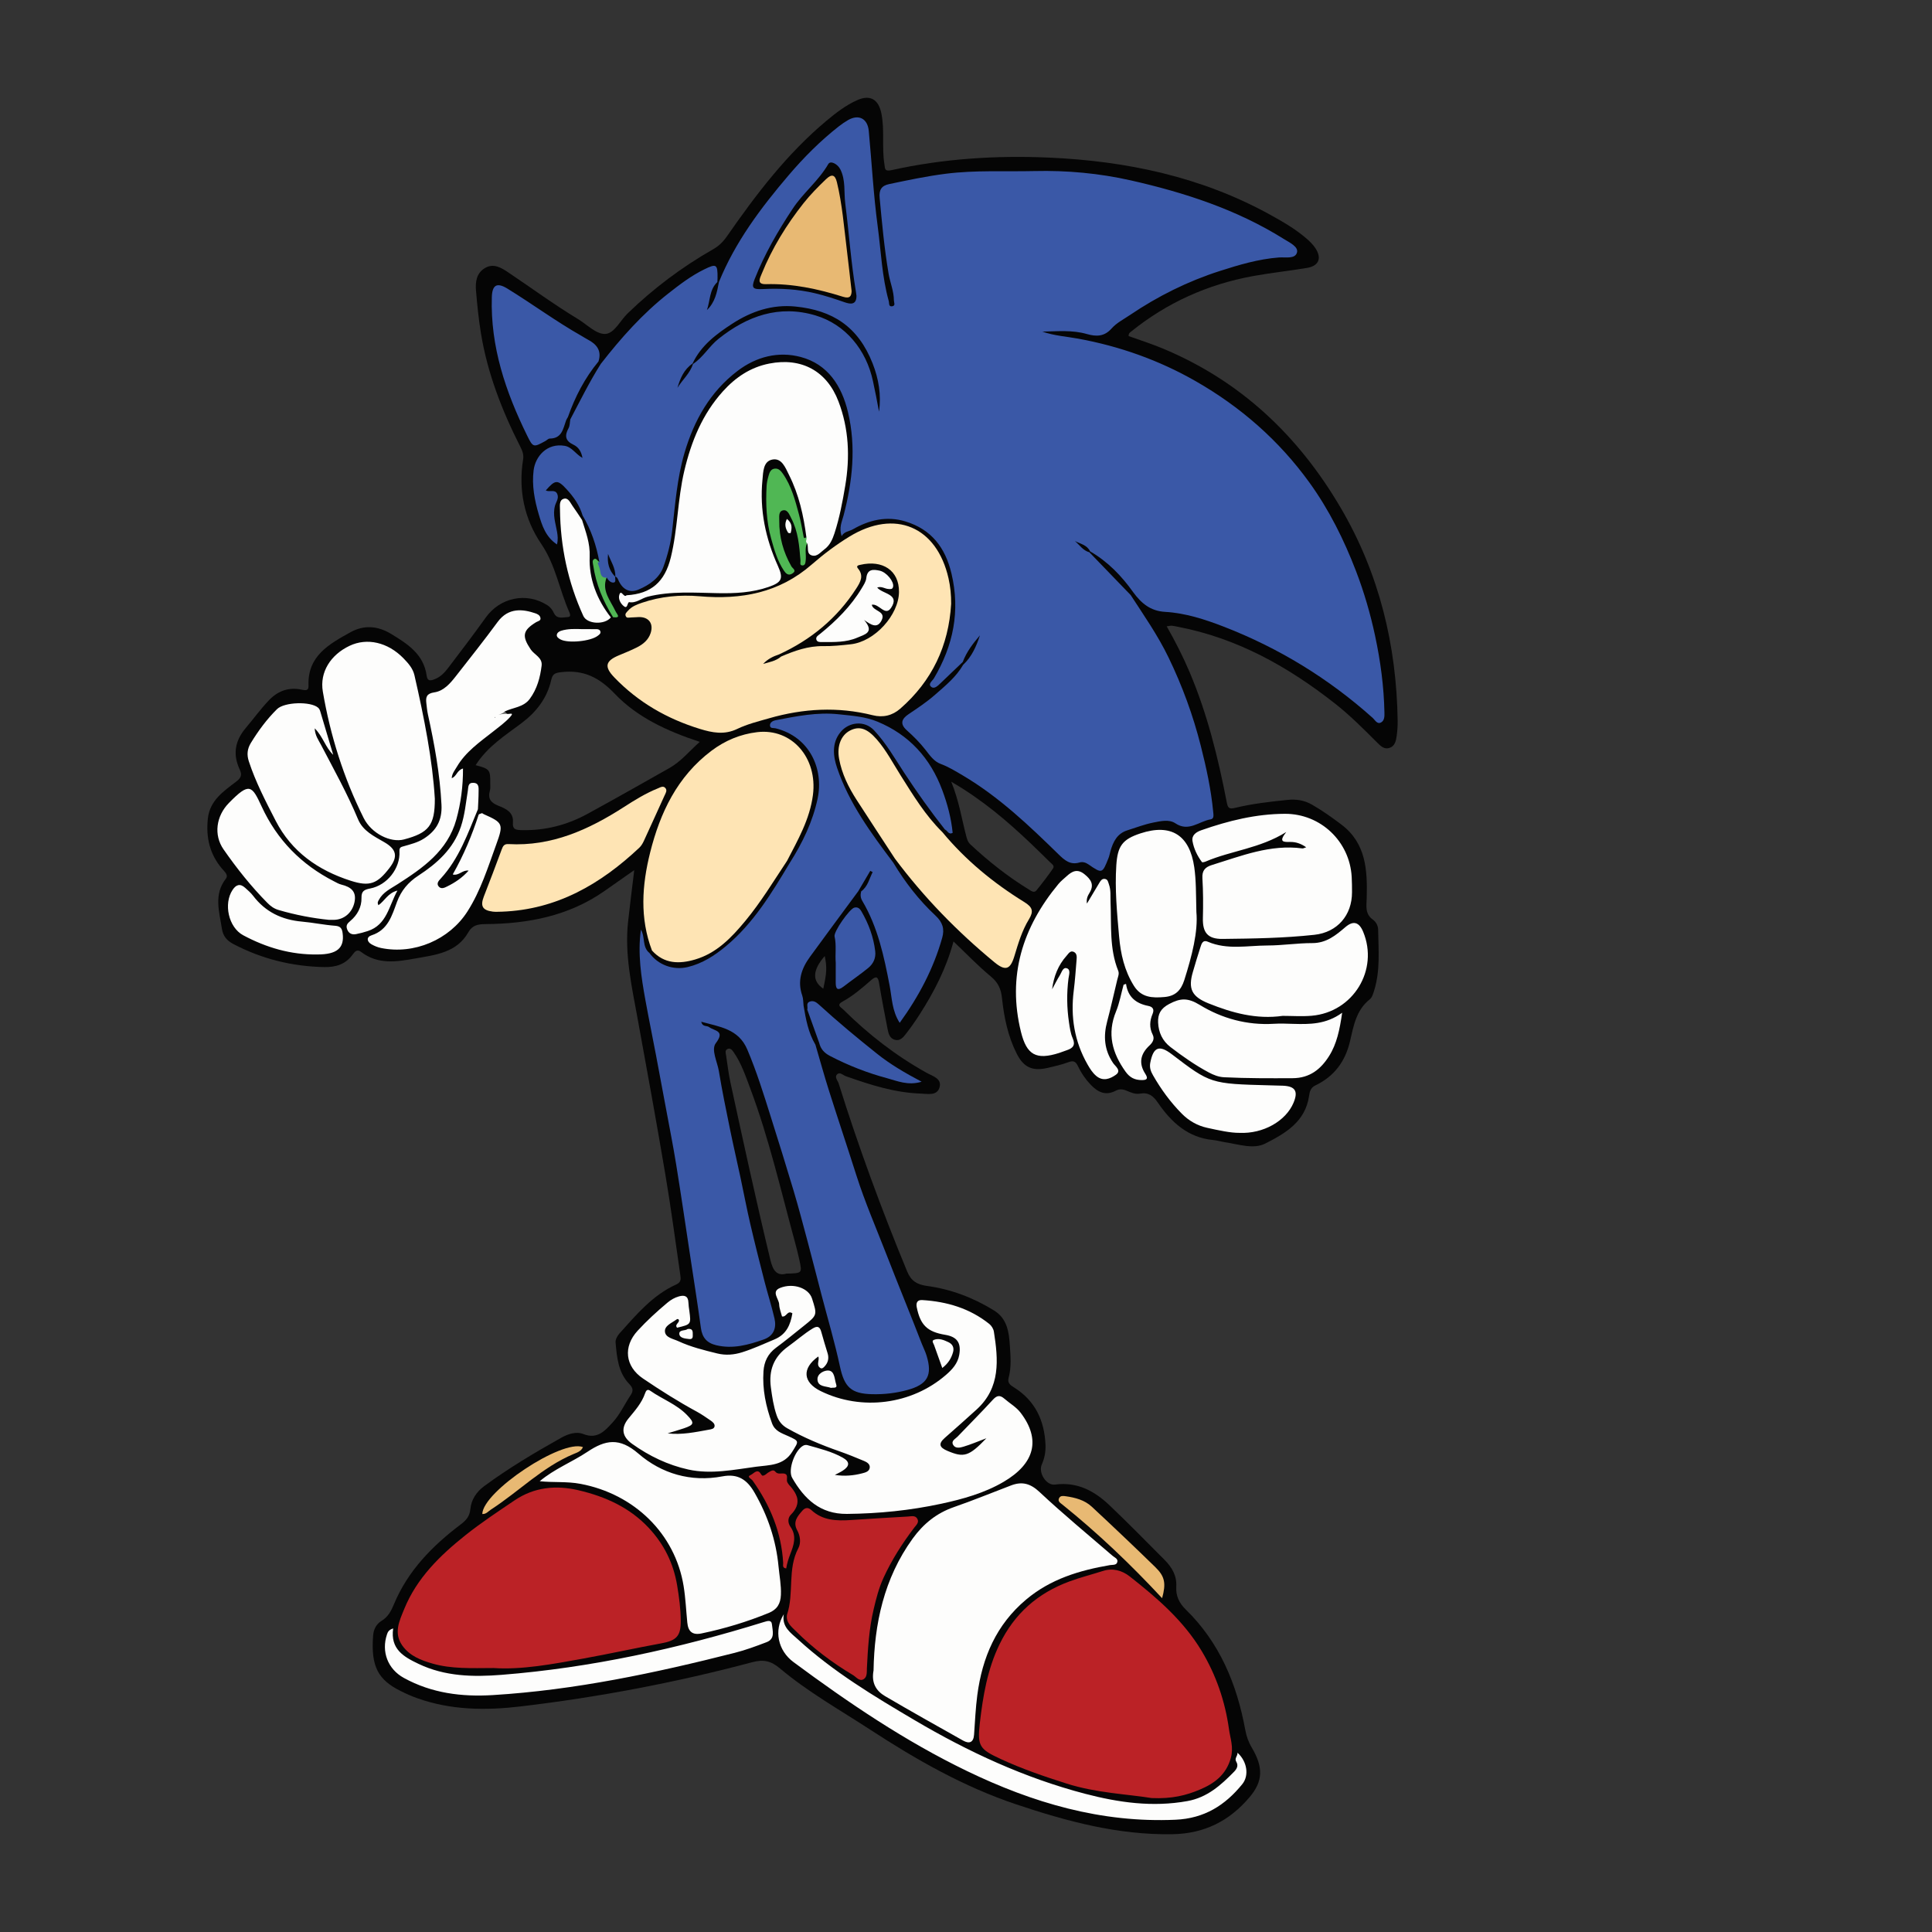 <?xml version="1.0" encoding="utf-8"?>
<!-- Generator: Adobe Illustrator 25.0.0, SVG Export Plug-In . SVG Version: 6.00 Build 0)  -->
<svg version="1.1" id="Layer_1" xmlns="http://www.w3.org/2000/svg" xmlns:xlink="http://www.w3.org/1999/xlink" x="0px" y="0px"
	 viewBox="0 0 792 792" style="enable-background:new 0 0 792 792;" xml:space="preserve">
<rect x="0" y="0" width="792" height="792" fill="#333333" stroke="none"/>
<style type="text/css">
	.st0{fill:#050505;}
	.st1{fill:#50B754;}
	.st2{fill:#3A58A7;}
	.st3{fill:#696968;}
	.st4{fill:#E8B973;}
	.st5{fill:#BB2226;}
	.st6{fill:#FEE4B4;}
	.st7{fill:#FDFDFC;}
</style>
<g>
	<path class="st0" d="M549.63,208.21c-17.35-29.61-41.15-52.17-73.19-65.43c-4.56-1.89-9.28-3.39-13.77-5.01
		c-0.06-1.21,0.65-1.54,1.16-1.95c14.61-11.77,31.22-19.22,49.63-22.61c7.4-1.36,14.9-2.14,22.32-3.38
		c4.89-0.81,6.18-4.02,3.41-8.16c-0.92-1.37-2.13-2.58-3.38-3.68c-4.53-3.98-9.74-6.99-14.99-9.89
		c-28.29-15.64-59.03-22.11-90.96-23.5c-21.65-0.94-43.22,0.44-64.45,5.16c-2.93,0.65-2.59-0.86-2.85-2.43
		c-1.13-6.9,0.15-13.93-1.25-20.84c-1.18-5.79-4.62-7.83-10-5.4c-4.61,2.08-8.6,5.16-12.46,8.38
		c-16.24,13.56-28.89,30.2-40.86,47.42c-1.54,2.22-3.31,3.96-5.7,5.32c-12.78,7.29-24.46,16.06-35.04,26.31
		c-3.07,2.97-5.48,8.33-9.27,8.38c-3.66,0.05-7.4-3.9-11.08-6.13c-9.8-5.93-19.02-12.71-28.51-19.08c-2.82-1.89-6.06-3.96-9.67-1.76
		c-3.41,2.08-3.89,5.66-3.59,9.2c0.49,5.82,1.07,11.65,2.01,17.41c2.69,16.47,8.66,31.85,16.2,46.67c0.83,1.64,1.42,3.18,1.1,5.16
		c-2.02,12.49,0.5,24.4,7.46,34.63c5.91,8.68,7.39,18.77,11.49,27.96c0.34,0.76,0.66,1.94-0.47,1.98c-2.08,0.08-4.61,1.06-5.89-1.7
		c-0.6-1.3-1.42-2.35-2.65-3.14c-8.56-5.47-19.36-3.2-25.29,5.1c-4.94,6.92-10.11,13.68-15.25,20.45c-1.51,1.99-3.18,3.83-5.68,4.79
		c-1.8,0.69-2.95,0.81-3.26-1.47c-1.22-8.79-7.79-12.99-14.57-17.11c-5.49-3.33-11.12-3.75-16.66-0.68
		c-8.72,4.84-17.66,9.71-17.2,21.85c0.08,2.09-1.01,2.06-2.72,1.7c-5.34-1.14-9.8,0.42-13.6,4.43c-3.38,3.56-6.23,7.52-9.38,11.24
		c-4.44,5.23-5.42,10.79-2.52,17.01c0.99,2.13,0.75,3.36-1.47,5.04c-5.14,3.91-10.77,7.68-11.57,15.11
		c-0.83,7.72,0.74,14.65,5.9,20.65c0.94,1.1,2.64,2.5,1.48,3.99c-5.06,6.53-2.68,13.49-1.64,20.45c0.46,3.08,2.05,4.95,4.73,6.35
		c11.69,6.12,24.11,9.19,37.3,9.44c4.84,0.09,8.8-1.22,11.65-5.22c0.92-1.28,1.86-2.19,3.4-1c6.82,5.26,14.47,4.09,22.07,2.72
		c8.32-1.5,17.1-2.29,21.93-10.84c1.61-2.85,3.97-3.26,7.01-3.28c17.44-0.13,34.09-3.31,48.74-13.55c3.86-2.7,7.71-5.41,12.22-8.57
		c-0.91,7.58-1.78,14.33-2.52,21.09c-1.47,13.37,1.44,26.32,3.82,39.33c3.93,21.46,7.84,42.93,11.47,64.45
		c2.32,13.72,4.14,27.53,6.14,41.31c0.22,1.49,0.29,2.78-1.69,3.67c-9.68,4.37-16.34,12.36-23.22,20.01
		c-0.88,0.98-1.76,2.53-1.65,3.73c0.53,6.08,1.05,12.3,5.57,17.02c1.54,1.61,1.84,2.76,0.61,4.6c-2.49,3.7-4.36,7.92-7.34,11.14
		c-2.99,3.23-6.19,7.15-11.97,4.84c-3.06-1.22-6.44-0.03-9.25,1.55c-10.82,6.07-21.48,12.4-31.48,19.78
		c-3.21,2.36-5.33,5.64-5.67,9.4c-0.29,3.13-1.87,4.71-4.02,6.34c-11.6,8.79-21.6,18.94-27.3,32.66c-1.13,2.72-2.38,5.19-5.11,6.84
		c-2.07,1.25-3.23,3.41-3.43,5.96c-1.01,12.93,2.18,18.23,11.27,22.79c2.23,1.12,4.53,2.13,6.89,2.97
		c13.75,4.89,27.98,5.04,42.18,3.36c32.11-3.79,63.82-9.82,95.07-18.14c4.56-1.21,7.61-0.62,11.43,2.6
		c11.43,9.62,24.52,16.96,37.02,25.11c18.82,12.28,38.26,23.35,59.69,30.54c20.81,6.98,41.81,12.63,64.08,12.26
		c13.11-0.22,23.36-5.38,31.67-15.2c5.49-6.49,5.71-12.19,0.89-20.3c-1.4-2.35-2.2-4.71-2.68-7.33
		c-3.44-18.75-10.51-35.76-24.41-49.31c-2.74-2.67-4.08-5.68-3.86-9.25c0.28-4.63-1.8-8.06-4.83-11.1
		c-7.49-7.52-14.92-15.11-22.61-22.41c-6.15-5.84-13.19-9.63-22.23-8.43c-3.65,0.49-6.96-4.86-5.46-8.24
		c1.15-2.6,1.64-5.24,1.52-8.1c-0.45-9.96-4.24-18.04-12.89-23.48c-1.45-0.91-2.82-1.77-2.23-3.94c1.2-4.38,0.79-8.91,0.5-13.32
		c-0.35-5.43-1.08-10.93-6.42-14.25c-8.51-5.28-17.73-8.77-27.62-10.11c-4.1-0.56-6.47-2.1-8.05-5.92
		c-10.46-25.31-19.92-50.99-28.1-77.13c-0.37-1.17-1.9-2.64-0.47-3.8c1.08-0.88,2.29,0.48,3.42,0.88
		c9.99,3.53,20.05,6.78,30.76,7.13c2.82,0.09,6.61,1.02,7.65-2.52c1.07-3.66-2.82-4.63-5.23-5.97
		c-12.66-7.03-23.97-15.81-34.22-25.98c-0.94-0.93-2.97-1.8-0.31-3.24c4.32-2.34,8.02-5.57,11.7-8.77c2.22-1.93,2.88-1.36,3.31,1.29
		c1.05,6.32,2.27,12.62,3.5,18.91c0.35,1.78,0.87,3.66,2.93,4.23c2.13,0.59,3.43-0.98,4.51-2.37c2.05-2.64,3.98-5.39,5.77-8.2
		c5.84-9.14,10.8-18.71,13.78-29.75c5.36,5.1,10.08,10.05,15.31,14.37c2.98,2.47,4.17,5.11,4.56,8.82
		c0.84,7.88,2.42,15.66,6.04,22.81c2.88,5.69,6.48,7.28,12.7,5.84c2.84-0.66,5.71-1.32,8.44-2.32c1.99-0.73,3-0.45,3.92,1.53
		c1.3,2.78,3.04,5.33,5.16,7.57c2.89,3.07,6.14,4.83,10.36,2.57c1.48-0.79,2.89-0.67,4.4-0.03c1.79,0.76,3.63,1.59,5.64,1.22
		c3.35-0.6,5.34,0.94,7.17,3.61c5.52,8.06,12.31,14.42,22.71,15.41c1.65,0.16,3.27,0.66,4.92,0.91c5.51,0.83,11.61,3.01,16.47,0.54
		c8.07-4.1,16.39-8.85,17.93-19.41c0.25-1.73,0.58-3.45,2.61-4.42c7.65-3.66,12.21-9.7,14.17-18.02c1.47-6.25,2.51-12.82,8.12-17.26
		c0.97-0.77,1.41-2.37,1.82-3.67c2.53-8.17,1.75-16.58,1.61-24.94c-0.03-1.58-0.84-3.11-2.07-3.99c-3.43-2.45-2.69-5.64-2.6-9.19
		c0.26-11.12-0.22-22.17-10.34-29.82c-3.9-2.95-7.85-5.77-12.1-8.21c-3.19-1.83-6.52-2.31-10.07-1.94
		c-7.22,0.75-14.44,1.55-21.5,3.28c-2.55,0.62-2.95-0.11-3.4-2.44c-3.52-18.15-7.93-36.06-15.17-53.15
		c-2.7-6.37-5.83-12.54-9.42-18.85c1.04-0.14,1.56-0.29,2.07-0.25c0.82,0.07,1.64,0.27,2.45,0.43
		c24.29,4.63,45.15,16.31,64.33,31.37c6.27,4.92,11.9,10.56,17.51,16.2c1.43,1.43,2.95,2.85,5.1,2.05c2.08-0.77,2.55-2.85,2.81-4.79
		c0.28-2.07,0.44-4.17,0.41-6.26C572.5,264.47,565.41,235.14,549.63,208.21z M274.44,314.84c-11.15,6.31-22.3,12.62-33.55,18.77
		c-8.34,4.56-17.28,6.9-26.87,6.69c-2.45-0.05-4.02-0.13-3.76-3.24c0.34-4.05-2.9-5.56-5.84-6.71c-3.14-1.23-4.56-2.87-3.59-6.26
		c0.26-0.91,0.13-1.94,0.14-2.92c0.06-5.64-0.19-5.96-5.99-7.5c4.87-7.66,12.07-12.15,18.71-17.14
		c6.17-4.63,10.57-10.25,12.27-17.77c0.56-2.46,1.49-2.91,4.13-3.22c9.15-1.05,15.53,2.15,21.98,8.91
		c9.19,9.63,21.42,15.27,34.79,19.67C282.56,307.94,279.18,312.16,274.44,314.84z M322.43,522.1c-3.95,1.1-5.57-1.25-6.59-5.48
		c-5.84-24.17-11.1-48.47-16.38-72.77c-0.79-3.65-1.25-7.38-1.79-11.08c-0.13-0.91-0.59-2.12,0.43-2.68
		c1.28-0.71,2.06,0.39,2.69,1.3c3.12,4.5,4.84,9.66,6.74,14.72c7.72,20.58,12.6,41.99,18.37,63.14c0.66,2.4,1.26,4.82,1.8,7.26
		C328.88,521.96,328.86,521.97,322.43,522.1z M337.49,405.3c-4.6-3.13-4.49-7.51,0.6-13.39
		C339.05,396.55,338.92,398.87,337.49,405.3z M431.66,356.03c-2.12,3.09-4.42,6.06-6.78,8.97c-0.92,1.13-2,0.32-2.97-0.27
		c-8.71-5.33-16.66-11.62-24.11-18.57c-1.12-1.05-1.43-2.36-1.77-3.67c-1.82-6.94-2.87-14.07-6.07-22.03
		c12.75,7.4,22.88,16.06,32.57,25.28c2.62,2.5,5.22,5.03,7.78,7.58C431.03,354.07,432.49,354.81,431.66,356.03z"/>
	<g>
		<g>
			<path class="st1" d="M330.56,220.23c-0.41,0.15-0.91,0.8-1.12-0.21c-0.6-2.98-1.07-6-1.86-8.93c-1.58-5.89-3.1-11.82-6.67-16.93
				c-0.81-1.16-1.79-2.26-3.39-2.04c-1.68,0.23-2.11,1.71-2.49,3.03c-0.38,1.33-0.69,2.72-0.77,4.09c-0.4,7.26-0.1,14.51,1.86,21.54
				c1.26,4.54,2.55,9.13,5.22,13.12c0.74,1.11,1.78,2.3,3.46,1.22c1.96-1.26,0.11-2.07-0.39-2.96c-3.3-5.81-5.04-12.03-4.96-18.72
				c0.02-1.63-0.41-3.88,1.63-4.25c1.8-0.32,2.5,1.76,3.27,3.23c2.85,5.45,3.33,11.4,3.8,17.36c0.06,0.76-0.46,1.93,0.71,2.01
				c1.27,0.09,1.32-1.12,1.43-2.11c0.27-2.33-0.51-4.74,0.57-7C331,221.85,331.11,221,330.56,220.23z M248.68,236.72
				c-2.4-1.48-1.77-4.39-3.02-6.42c-0.74-0.32-1.18-1.59-2.04-1.14c-1.03,0.53-0.56,1.74-0.43,2.64c1.12,7.68,4.05,14.68,8.14,21.23
				c3.5,0.41,1.56-1.23,0.98-2.48C250.26,246.16,246.54,242.2,248.68,236.72z"/>
		</g>
	</g>
	<g>
		<g>
			<path class="st2" d="M345.82,404.42c3.33-2.58,6.83-4.95,10.09-7.61c2.09-1.71,3.21-4.04,2.87-6.91
				c-0.7-5.82-2.68-11.17-5.61-16.23c-0.73-1.27-1.56-1.96-2.96-1.6c-1.95,0.5-8.54,9.87-8.09,11.82c0.83,3.59,0.18,7.21,0.48,10.79
				c0,2.64,0.02,5.28-0.01,7.92C342.57,405.16,343.14,406.49,345.82,404.42z M567.53,292.04c-0.21-10.57-1.62-21.04-3.81-31.32
				c-1.92-9-4.5-17.9-7.82-26.56c-4.94-12.87-11.02-25.12-19.08-36.29c-12.49-17.32-28.29-31.13-46.8-41.69
				c-14.94-8.52-30.96-14.22-47.96-17.34c-4.9-0.9-9.97-1.21-14.75-2.9c6.12-0.11,12.24-0.74,18.27,1c3.7,1.06,7.08,1.14,10.1-2.28
				c2.03-2.3,4.99-3.8,7.59-5.56c11.41-7.71,23.66-13.8,36.75-18c7.87-2.53,15.85-4.9,24.18-5.55c2.73-0.21,6.74,0.75,7.49-2.06
				c0.63-2.38-3.08-4.07-5.38-5.51c-19.35-12.11-40.74-19.06-62.79-24.04c-12.9-2.91-26.09-4.13-39.38-3.82
				c-12.13,0.29-24.28-0.43-36.39,1.1c-7.85,0.99-15.56,2.63-23.28,4.25c-3.22,0.67-4.17,2.47-3.87,5.68
				c0.97,10.37,1.91,20.72,3.66,31.01c0.63,3.69,2.16,7.18,2.18,10.97c0,0.88,0.79,2.15-0.67,2.42c-1.56,0.29-1.2-1.27-1.42-2.05
				c-2.82-10.06-3.18-20.5-4.56-30.77c-1.73-12.95-2.43-26.03-3.65-39.04c-0.48-5.07-4.08-6.98-8.47-4.48
				c-1.27,0.73-2.54,1.59-3.74,2.53c-7.65,5.99-14.44,12.81-20.72,20.19c-11.37,13.34-21.81,27.26-28.49,43.65
				c-0.79,4.18-1.58,8.37-4.93,11.52c1.37-3.86,0.96-8.34,4.28-11.48c0,0,0,0,0,0c0.02-0.56,0.06-1.11,0.07-1.67
				c0.06-5.68-0.47-5.97-5.48-3.51c-5.33,2.61-10,6.17-14.62,9.8c-10.62,8.33-19.51,18.33-27.76,28.93c0,0,0,0,0,0
				c-4.64,7.32-8.45,15.09-12.49,22.73c-0.23,1.22-0.17,2.6-0.73,3.64c-1.65,3-1.38,5.17,1.95,6.73c2.05,0.96,3.27,2.7,3.76,5.45
				c-2.88-1.62-4.28-4.46-7.34-4.97c-7.21-1.21-11.98,4.33-12.69,10.06c-0.77,6.19,0.39,12.26,2.13,18.11
				c1.32,4.45,2.77,9.15,7.45,12.27c0.49-2.04,0.3-3.57,0.02-5.21c-0.6-3.52-1.86-6.98-0.82-10.7c0.43-1.53,1.69-3.01,0.91-4.79
				c-0.9-2.06-3.17-0.62-4.69-1.45c3.87-4.45,4.83-4.5,8.55-0.45c2.89,3.14,5.32,6.59,6.54,10.75c3.51,5.89,5.65,12.28,6.86,18.99
				c-0.28,0.13-0.5,0.28-0.67,0.44c0.42,1.18,0.89,2.34,1.06,3.61c0.19,1.38,0.77,2.67,2.63,2.37c0.6,1.13,1.65,2.14,2.76,2.07
				c1.23-0.08,0.59-1.53,0.72-2.4c0,0,0,0,0,0c-2.6-2.58-3.33-5.78-2.93-9.35c1.11,3.06,3.11,5.81,2.98,9.29c0,0,0,0,0,0
				c0.92,0.3,1.1,1.19,1.46,1.92c1.73,3.5,4.56,4.91,8.11,3.39c4.37-1.87,8.44-4.64,10.11-9.21c1.75-4.77,3.04-9.84,3.62-14.88
				c1.23-10.74,2-21.53,5.07-31.97c3.92-13.32,10.47-24.98,21.72-33.55c7.73-5.89,16.79-8.14,25.91-5.72
				c11.1,2.94,16.81,11.84,19.37,22.6c3.4,14.26,1.85,28.43-1.81,42.4c-0.67,2.55-1.94,4.86-0.8,8.43c1.19-2,3.04-1.88,4.64-2.8
				c6.69-3.84,13.87-5.55,21.53-3.21c10.65,3.25,16.34,10.71,18.87,21.36c3.66,15.41,0.72,29.52-7.17,42.91
				c-0.66,1.11-2.55,2.3-1.19,3.49c1.28,1.11,2.73-0.35,3.83-1.41c3.04-2.92,6.1-5.83,9.15-8.74c1.55-4.14,4.2-7.59,7.05-10.92
				c-1.48,4.49-3.33,8.76-6.88,12.07c0,0,0,0,0,0c-2.86,4.97-7.24,8.52-11.45,12.22c-3.41,3-7.18,5.51-10.95,8.04
				c-2.7,1.82-3.74,3.89-0.68,6.61c2.76,2.46,5.41,5.13,7.68,8.04c1.79,2.3,3.44,4.72,6.21,5.74c3.25,1.2,6.14,3,9.08,4.73
				c14.77,8.74,27.09,20.47,39.25,32.36c2.47,2.42,4.8,4.43,8.57,3.3c1.21-0.36,2.47-0.02,3.58,0.74c5.71,3.92,5.73,3.91,8.32-2.61
				c0.35-0.89,0.51-1.86,0.78-2.79c1.08-3.83,2.75-7.21,6.92-8.52c3.55-1.12,7.05-2.47,10.68-3.19c2.95-0.58,6.42-1.42,9,0.31
				c5.49,3.68,9.72-0.85,14.48-1.62c1.47-0.24,1.15-1.87,1.02-3.19c-0.87-9.11-2.81-17.99-5.05-26.85
				c-3.18-12.59-7.6-24.66-13.26-36.35c-4.37-9.04-10.08-17.2-15.51-25.56c-5.64-5.84-11.28-11.68-16.92-17.53
				c-2.61-0.7-4.01-2.98-5.93-4.61c2.24,1.16,4.96,1.6,6.22,4.23c0,0,0,0,0,0c7.26,4.21,12.94,10.08,17.75,16.86c0,0,0,0,0,0
				c3.26,4.42,6.97,7.61,13.02,7.95c8.31,0.48,16.32,3.08,24.01,6.06c22.6,8.76,43,21.23,61.09,37.43c0.92,0.82,1.77,2.67,3.35,1.87
				C567.61,295.39,567.56,293.59,567.53,292.04z M309.39,114.34c4.04-10.22,9.52-19.65,15.58-28.81
				c4.33-6.54,10.64-11.44,14.57-18.27c0.91-1.58,3.85-0.04,4.97,2.21c2.21,4.45,1.4,9.29,1.99,13.93
				c1.54,12.05,2.35,24.19,4.37,36.18c0.09,0.55,0.16,1.1,0.23,1.65c0.03,3.85-2.46,3.51-4.85,2.68c-4.02-1.4-8.03-2.73-12.2-3.71
				c-6.99-1.65-14.02-2.06-21.12-1.71C308.64,118.71,307.88,118.15,309.39,114.34z M360.34,168.75c-0.75-4.21-1.59-8.39-2.49-12.55
				c-2.74-12.83-11.27-23.24-23.56-26.9c-14.93-4.44-27.93,0.2-39.72,9.58c-3.88,3.09-6.31,7.59-10.5,10.34
				c-1.19,3.84-4.34,6.44-6.36,9.77c1.13-3.88,2.64-7.53,6.19-9.96c0,0,0.09,0.1,0.14,0.16l-0.14-0.16
				c3.46-7.41,9.8-12.13,16.31-16.35c7.75-5.02,16.32-7.99,25.88-7.02c15.17,1.54,25.65,8.13,31.62,23.3
				C360.18,155.22,361.33,161.88,360.34,168.75z M223.57,180.79c0.61-0.33,1.2-1.01,1.8-1.01c5.05-0.02,5.46-4.1,6.71-7.47
				c0.18-0.48,0.49-0.92,0.74-1.37c2.92-8.27,6.89-15.97,12.52-22.76c0,0,0,0,0,0c1.42-4.43-0.74-7.09-4.44-9.01
				c-0.85-0.44-1.64-0.98-2.47-1.45c-10.48-5.94-20.17-13.1-30.41-19.4c-4.37-2.69-6.25-1.48-6.4,3.51
				c-0.62,20.29,5.67,38.82,14.46,56.7C218.53,183.53,218.7,183.45,223.57,180.79z M335.8,427.45c0.63,2.53,1.95,4.13,4.48,5.44
				c7.47,3.89,15.29,6.95,23.33,9.1c4.13,1.1,8.56,3.15,14.2,1.45c-6.91-3.65-12.87-7.15-18.3-11.49
				c-8.14-6.49-16.15-13.13-23.83-20.16c-1.12-1.02-2.29-1.73-3.75-1.19c-1.64,0.61-0.65,2.19-1,3.29
				C332.55,418.41,334.18,422.93,335.8,427.45C335.8,427.45,335.8,427.45,335.8,427.45C335.8,427.45,335.8,427.45,335.8,427.45z
				 M359.76,295.85c-5.02-2.09-10.46-2.44-15.83-3.03c-8.87-0.98-17.43,0.79-26.02,2.44c-0.89,0.17-2.33,0.8-2.27,2.13
				c0.06,1.38,1.43,0.94,2.31,1.17c14.11,3.54,19.76,16.79,17.23,28.76c-2.02,9.58-6.25,18.27-11.48,26.5c0,0,0,0,0,0
				c-7.4,12.34-14.82,24.65-26.1,34.04c-4.67,3.89-9.64,7.11-15.67,8.57c-5.8,1.41-12.12-0.77-15.7-5.77
				c-3.06-2.44-1.67-6.6-3.5-9.56c-1.38,9.87,0.14,19.46,1.87,29.01c1.36,7.48,2.89,14.93,4.31,22.4
				c1.37,7.21,2.71,14.42,4.05,21.64c1.44,7.76,2.98,15.5,4.24,23.29c1.97,12.17,3.76,24.36,5.6,36.55
				c1.54,10.14,3.14,20.27,4.53,30.43c0.54,3.91,2.43,6.12,6.27,7.04c6.82,1.64,13.18-0.14,19.48-2.36
				c4.09-1.44,5.31-4.71,4.41-8.62c-1.17-5.09-2.78-10.07-4.08-15.13c-2.02-7.88-4.02-15.78-5.86-23.7
				c-1.47-6.31-2.66-12.69-4.02-19.03c-1.42-6.63-2.95-13.23-4.31-19.87c-1.6-7.85-3.22-15.7-4.52-23.6
				c-0.64-3.9-3.29-8.87-1.25-11.53c3.98-5.22-0.62-4.95-2.78-6.58c-0.95-0.72-2.67,0.05-3.22-2.19c7.59,2.11,15.29,2.89,18.9,11.41
				c3.77,8.87,6.62,18.02,9.5,27.18c3.22,10.21,6.42,20.43,9.48,30.69c2.01,6.75,3.8,13.56,5.62,20.36
				c1.99,7.46,3.89,14.94,5.84,22.41c2.54,9.73,5.42,19.39,7.52,29.21c1.83,8.57,4.59,11.25,13.31,11.43
				c4.91,0.1,9.66-0.44,14.39-1.74c8.26-2.27,10.28-6.03,7.83-14.05c-0.53-1.74-1.35-3.32-1.99-4.96
				c-4.7-12.17-9.69-24.23-14.41-36.39c-4.21-10.85-8.86-21.53-12.4-32.64c-3.66-11.51-7.51-22.97-11.16-34.48
				c-2-6.3-3.75-12.67-5.61-19.01c0,0,0,0,0,0c-2.94-4.93-3.92-10.46-4.86-16l0,0c-0.16-1.37-0.09-2.83-0.53-4.11
				c-2.09-5.94-0.35-11.1,3.12-15.87c6.57-9.03,13.23-17.99,19.85-26.97c1.63-2.77,3.27-5.54,4.9-8.32
				c0.33,0.17,0.65,0.35,0.98,0.52c-1.41,2.72-1.93,5.87-4.72,7.91c0,0,0,0,0,0c-0.32,1.37-0.32,2.54,0.5,3.93
				c6.34,10.73,8.88,22.67,11.19,34.74c0.95,4.96,0.94,10.32,4.12,15.2c7.9-10.94,13.88-22.29,17.42-34.86
				c1.02-3.61,0.22-6.33-2.79-9.14c-6.78-6.33-12.47-13.68-17.27-21.67c-9.13-12.12-18.16-24.4-23.05-38.91
				c-1.54-4.56-2.31-10.1,1.48-14.67c3.41-4.12,9.8-4.84,13.71-0.65c4.92,5.26,8.42,11.4,12.29,17.31
				c5.26,8.02,10.79,15.82,16.74,23.34c1.07,0.38,1.43,2.28,3.18,1.38c-0.59-6.03-2.14-11.85-4.27-17.54
				C381.4,310.83,372.74,301.25,359.76,295.85z"/>
		</g>
	</g>
	<path class="st3" d="M207.87,292.62c-1.71,1.33-3.8,0.87-5.68,1.42c1.37-1.35,2.81-2.37,4.71-2.39
		C207.22,291.98,207.54,292.3,207.87,292.62z"/>
</g>
<g>
	<g>
		<path class="st4" d="M473.65,642.47c-8.59-8.38-17.3-16.64-26.08-24.81c-2.94-2.74-6.79-3.75-10.72-4.3
			c-0.94-0.13-2.07-0.32-2.65,0.71c-0.76,1.38,0.48,2.03,1.29,2.69c14.41,11.6,27.8,24.3,40.9,38.4
			C478.06,649.11,477.54,646.26,473.65,642.47z M197.71,620.65c1.58,0.12,2.48-1.14,3.59-1.85c11.41-7.36,21.02-17.38,33.8-22.73
			c1.45-0.6,3.15-1.12,3.88-2.85C230.3,589.89,197.9,611.45,197.71,620.65z M343.09,74.73c-0.78-3.24-2.17-3.49-4.5-1.25
			c-3.22,3.1-6.36,6.25-9.14,9.76c-7.04,8.9-12.93,18.47-17.2,29c-0.75,1.85-2.15,4.36,1.75,4.25c10.87-0.3,21.32,1.94,31.59,5.17
			c2.96,0.93,3.43-0.45,3.52-2.3c-0.69-5.98-1.29-11.51-1.97-17.02C345.99,93.1,345.28,83.81,343.09,74.73z"/>
	</g>
</g>
<g>
	<g>
		<path class="st5" d="M503.8,708.82c-1.59-11.42-5.27-22.15-11.23-32.08c-7.47-12.43-18.22-21.68-29.44-30.49
			c-3.26-2.56-7.06-3.52-10.98-2.26c-4.57,1.47-9.22,2.62-13.75,4.3c-13.06,4.82-22.54,13.2-28.64,25.74
			c-5.01,10.29-6.82,21.32-8.1,32.42c-1.08,9.42-0.03,10.66,8.61,14.65c8.72,4.04,17.78,7.13,26.97,10.05
			c12.18,3.88,24.76,4.31,34.85,5.94c8.42,0.38,14.26-1.15,19.7-3.44c5.85-2.46,10.82-5.95,12.78-13.02
			C505.77,716.23,504.33,712.68,503.8,708.82z M265.92,626.31c-7.81-8.34-17.76-12.81-28.72-15.39c-9.34-2.19-18.2-1.3-26.26,4.14
			c-6.83,4.61-13.73,9.17-20.16,14.3c-10.42,8.31-19.91,17.55-25.08,30.25c-1.97,4.84-4.4,9.76-0.83,14.89
			c3.02,4.33,7.71,6.12,12.49,7.48c7.72,2.2,15.7,1.86,24.98,1.81c11.53,0.78,24.11-1.59,36.67-3.86
			c10.73-1.94,21.39-4.31,32.12-6.27c6.2-1.14,7.99-2.97,7.94-9.26c-0.04-4.87-0.67-9.63-1.48-14.47
			C276.06,640.76,272.17,632.99,265.92,626.31z M372.25,621.68c-7.78,0.42-15.55,0.93-23.33,1.43c-5.89,0.38-11.63,0.29-16.34-4.1
			c-1.18-1.1-2.47-1.09-3.63,0.24c-2.05,2.35-4.04,4.62-2.13,8.1c1.25,2.29,1.59,5.14,0.45,7.31c-4.57,8.65-1.66,18.44-4.65,27.26
			c-0.51,3.17,1.79,4.9,3.58,6.68c7.04,7.03,14.94,12.99,23.48,18.08c1.31,0.78,2.62,2.75,4.37,1.67c1.51-0.94,1.25-2.93,1.33-4.62
			c0.4-8.04,0.89-16.1,2.74-23.93c1.03-4.37,2.13-8.77,4.04-12.94c3.39-7.4,7.72-14.17,12.63-20.63c0.78-1.02,2.13-2.13,1.24-3.66
			C375.17,621.1,373.54,621.61,372.25,621.68z M324.05,625.91c-1.19-1.68-1.13-3.71,0.19-5.02c1.99-1.97,3.32-4.52,2.4-7.33
			c-0.4-1.22-1.11-2.33-1.88-3.35c-0.66-0.87-1.55-1.6-2.02-2.61c-0.45-0.96,0.28-2.45-0.47-3.15c-0.71-0.66-2.05-0.34-2.89-0.4
			c-0.45-0.03-0.93-0.16-1.26-0.48c-0.36-0.34-0.61-0.76-1.17-0.79c-0.63-0.03-1.66,0.62-2.16,0.95c-0.67,0.45-1.14,1.06-1.99,1.2
			c-0.91,0.15-1.04-2.08-2.59-1.75c-0.99,0.21-1.65,1.12-2.55,1.51c-1.72,0.74,0.32,1.49,0.86,2.25
			c7.19,10.14,11.83,21.22,12.53,33.78c0.04,0.78-0.49,2.03,1.25,2.24c0.31-2.03,0.91-3.95,1.66-5.87
			C325.36,633.52,326.72,629.68,324.05,625.91z"/>
	</g>
</g>
<g>
	<g>
		<path class="st6" d="M272.42,326.13c0.47-1.02,1.2-2.11,0.34-3.09c-0.92-1.05-2.05-0.27-3.07,0.14
			c-4.94,1.99-9.46,4.78-13.91,7.65c-14.44,9.29-29.62,16.19-47.35,15.19c-1.83-0.1-2.28,0.89-2.81,2.33
			c-2.35,6.4-4.79,12.77-7.26,19.12c-1.54,3.96-0.59,5.71,3.67,6.24c1.23,0.15,2.49,0.02,3.74,0.02
			c22.48-0.83,40.45-11.3,56.33-26.24c0.78-0.74,1.37-1.75,1.83-2.74C266.8,338.56,269.58,332.33,272.42,326.13z M419.89,369.78
			c-12.64-7.8-24.05-17.15-33.57-28.65c-6.92-6.79-11.91-15.01-17.03-23.13c-3.2-5.06-5.96-10.42-9.93-14.96
			c-3.95-4.51-7.15-5.48-10.88-3.57c-3.76,1.93-5.45,6.42-4.5,11.6c1.13,6.14,3.82,11.6,7.15,16.78
			c5.2,8.08,10.49,16.09,15.74,24.14v0c11.83,15.84,25.53,29.89,40.78,42.47c4.49,3.7,6.5,3.06,8.18-2.49
			c1.57-5.2,3.12-10.45,5.97-15.11C423.8,373.56,423.33,371.91,419.89,369.78z M310.37,300.14c-6.86,0.82-13.13,3.42-18.73,7.64
			c-13.99,10.55-21.02,25.31-25.13,41.72c-3.35,13.4-4.29,26.86,0.76,40.15c4.99,5.56,11.27,5.58,17.7,3.68
			c8.82-2.6,14.9-8.97,20.56-15.8c6.41-7.73,11.58-16.31,17.12-24.64c4.46-8.63,9.32-17.04,10.6-26.98
			C335.22,310.7,324.62,298.44,310.37,300.14z M369.03,290.53c13.06-11.39,19.88-25.82,20.88-43.02c0.02-3.57-0.3-7.03-1.08-10.45
			c-4.84-21.25-21.96-28.47-40.58-17.11c-5.49,3.35-10.64,7.23-15.46,11.44c-13.34,11.66-28.9,14.52-46.03,13.04
			c-7.88-0.68-15.89,0.04-23.54,2.65c-2.11,0.72-4.22,1.49-5.75,3.25c-0.53,0.61-1.33,1.18-1,2.13c0.37,1.09,1.37,0.67,2.14,0.67
			c1.11,0,2.23-0.16,3.34-0.17c4.04-0.04,6.03,2.68,4.77,6.56c-0.93,2.84-3.1,4.6-5.64,5.88c-2.36,1.18-4.82,2.19-7.27,3.2
			c-5.66,2.33-6.21,4.7-1.98,9.1c9.79,10.19,21.64,16.98,35.08,21.11c5.08,1.56,10.04,2.55,15.32,0c4.09-1.97,8.62-3.09,13.02-4.35
			c14.04-4.04,28.2-4.85,42.48-1.27C361.97,294.26,365.78,293.36,369.03,290.53z M337.47,264.87c-6.17-0.09-11.74,1.9-17.26,4.27
			c-2.12,1.85-4.8,2.27-7.37,3.03c1.81-1.97,4.06-3.09,6.5-3.89c13.09-6.01,23.8-14.82,31.64-26.98c1.67-2.59,3.28-5.22,0.74-8.26
			c-0.99-1.18,0.39-1.36,0.97-1.5c9.03-2.11,15.92,2.24,15.84,11.12c-0.09,9.43-9.94,20.41-19.82,21.46
			C344.97,264.53,341.21,264.93,337.47,264.87z"/>
	</g>
</g>
<g>
	<g>
		<path class="st7" d="M255.83,248.57c1.42,1.06,1.25-1.2,2.01-1.74c0,0,0,0,0,0c2.94,0.58,5.09-1.59,7.71-2.23
			c9.5-2.35,19.12-1.62,28.71-1.44c7.06,0.14,14.03-0.2,20.77-2.53c5.45-1.88,6.21-3.43,3.88-8.6c-5.08-11.25-7.56-22.97-6.35-35.31
			c0.32-3.23,0.25-7.62,4.09-8.34c3.86-0.73,5.35,3.42,6.8,6.31c4.05,8.02,5.99,16.69,7.12,25.55c0.34,0.79-0.64,1.75,0.3,2.47
			c0.74,1.67-0.49,4.34,2.04,5.01c2.13,0.57,3.5-1.4,5.03-2.51c2.23-1.62,3.31-4.02,4.15-6.6c2.07-6.37,3.31-12.94,4.41-19.51
			c1.97-11.72,1.51-23.34-2.79-34.57c-4.77-12.48-15.17-18.07-28.32-15.5c-7.74,1.51-13.85,5.65-19.02,11.37
			c-8.44,9.35-13,20.56-15.86,32.67c-2.76,11.69-2.66,23.78-5.52,35.45c-2.45,10-8.02,14.92-18.15,15.5
			c-1.1,1.32-2.2-2.72-2.97-0.14C253.35,245.59,254.48,247.58,255.83,248.57z M390.68,554.35c0.55-1.89-0.19-3.35-1.87-4.14
			c-1.86-0.87-3.88-1.76-5.95-0.96c-1.08,0.42-0.19,1.44,0.05,2.13c1.04,2.98,2.12,5.94,3.37,9.41
			C388.74,558.89,389.98,556.79,390.68,554.35z M335.12,565.64c0.25,2.95,3.45,2.54,5.54,3.31c0.96-0.24,2.74,0.37,2.11-1.5
			c-0.7-2.06-0.55-5.32-3.05-5.61C338.05,561.64,334.9,563.03,335.12,565.64z M324.12,218.5c0.57-2.04,0.71-4.02-1.54-5.78
			c-1.15,2.27-0.54,4.02,0.52,5.68C323.22,218.59,324.11,218.57,324.12,218.5z M239.13,252.5c1.56,3.41,8.75,3.75,11.29,0.6
			c-5.76-7.29-9.04-15.94-8.69-24.85c0.22-5.7-1.63-10.17-3.12-15.08c0,0,0,0,0,0c-1.31-1.95-2.57-3.93-3.94-5.83
			c-0.94-1.3-1.7-3.45-3.61-2.86c-1.85,0.57-1.51,2.74-1.5,4.37C229.72,224.06,232.8,238.64,239.13,252.5z M492.72,353.4
			c0.15,0.2,1.07-0.02,1.55-0.23c10.42-4.46,22.14-5.32,33.01-12.09c-3.39,4.28-0.96,4.09,1.67,4.07c2.18-0.02,4.27,0.61,6.51,2.18
			c-0.89,0.28-1.24,0.52-1.56,0.47c-13.11-1.76-24.99,3.06-37.09,6.8c-2.76,0.85-4.09,2.26-3.9,5.41c0.33,5.42,0.34,10.87,0.2,16.3
			c-0.16,5.99,1.97,8.66,8.09,8.59c12.56-0.14,25.13-0.33,37.63-1.69c9.42-1.02,15.43-8.02,15.41-17.46c0-2.09-0.01-4.19-0.13-6.27
			c-0.81-14.57-12.75-25.91-27.36-25.87c-11.85,0.04-23.18,2.84-34.28,6.73c-2.14,0.75-4.02,2.04-3.62,4.46
			C489.39,347.93,490.81,350.83,492.72,353.4z M464.83,404.12c3.05,4.89,7.61,5.02,12.51,4.6c4.42-0.38,6.79-2.66,8.16-6.98
			c3.13-9.9,5.69-19.82,4.94-27.95c-0.18-7.67-0.1-12.96-0.86-18.24c-1.89-13.2-9.47-18.05-22.06-13.92
			c-7.43,2.44-9.38,5.2-9.9,13.05c-0.64,9.79,0.28,19.5,1.14,29.21C459.39,391.04,460.94,397.9,464.83,404.12z M281.56,580
			c-4.26-4.37-10.08-6.44-14.98-9.87c-1.23-0.87-1.78,0-2.12,1c-1.39,4.06-4.18,7.14-6.84,10.38c-3.17,3.88-2.64,7.42,1.53,10.39
			c6.98,4.98,14.66,8.68,23.05,10.52c9.33,2.05,18.65,0.06,27.87-1.17c5.27-0.7,11.21-0.39,14.75-6.2c2.63-4.3,2.99-4.22-1.78-6.37
			c-2.65-1.2-5.38-1.99-6.57-5.25c-2.52-6.91-3.99-13.92-3.49-21.29c0.27-3.97,1.81-7.18,5.1-9.62c3.93-2.91,7.71-6.01,11.52-9.06
			c5.46-4.37,5.45-4.38,3.27-11.18c-1.33-4.15-7.57-6.53-13.11-4.3c-3.72,1.5-0.43,4.46-0.35,6.72c0.06,1.72,0.78,3.41,1.17,4.96
			c1.89,0.39,2.16-2.7,4.25-1.29c-0.78,4.7-2.43,8.64-7.33,10.7c-4.36,1.83-8.65,3.82-13.18,5.25c-3.44,1.09-6.81,1.36-10.3,0.51
			c-5.41-1.33-10.83-2.66-15.91-5.02c-2.12-0.99-5.29-1.44-5.52-3.91c-0.23-2.44,2.76-3.54,4.65-4.93c0.36-0.27,0.71-0.42,1.03,0.04
			c0.5,1.24-1.88,1.88-0.71,3.27c5.77-1.37,5.76-1.37,5.03-6.91c-0.15-1.11-0.34-2.22-0.37-3.33c-0.08-2.78-1.62-3.24-3.92-2.59
			c-1.77,0.5-3.32,1.41-4.73,2.6c-4.28,3.59-8.4,7.36-12.19,11.48c-6,6.52-5.15,14.6,2.23,19.59c7.16,4.85,14.47,9.47,22.09,13.6
			c1.95,1.06,3.78,2.35,5.62,3.61c0.8,0.55,1.73,1.3,1.62,2.3c-0.13,1.14-1.36,1.28-2.31,1.45c-5.61,1.01-11.2,2.22-16.94,1.5
			c2.23-0.68,4.47-1.31,6.68-2.06C284.64,584.05,284.82,583.34,281.56,580z M434.17,431.65c1.06-0.34,2.09-0.77,3.14-1.12
			c2.52-0.83,3.69-2.08,2.41-4.96c-0.88-1.99-1.17-4.28-1.5-6.47c-0.89-5.96-0.97-11.93-0.21-17.92c0.18-1.44,0.99-3.6-0.57-4.21
			c-1.72-0.67-2.2,1.62-2.95,2.81c-1.17,1.86-2.14,3.84-3.19,5.77c0.66-5.2,2.45-9.87,5.94-13.75c0.78-0.86,1.52-2.31,3.02-1.55
			c1.32,0.67,1.16,2.14,1.06,3.37c-0.34,4.17-0.63,8.35-1.15,12.49c-1.35,10.71,0.27,20.82,5.66,30.26c0.98,1.71,1.99,3.34,3.5,4.64
			c2.83,2.43,5.75,1.25,8.09-0.4c2.46-1.73-0.24-3.53-1.09-4.79c-3.66-5.39-4.08-11.04-2.44-17.15c1.51-5.64,2.73-11.35,4.12-17.02
			c0.3-1.22,0.89-2.46,0.4-3.67c-3.66-9.06-2.76-18.61-3.15-28.03c-0.1-2.49,0.21-5.03-0.68-7.46c-0.33-0.9-0.41-2.01-1.63-2.18
			c-1.17-0.17-1.74,0.68-2.25,1.54c-1.63,2.73-3.27,5.46-5.12,8.56c-0.31-1.96,0.33-3.21,1.03-4.35c2.06-3.34,0.69-5.5-2.06-7.7
			c-2.95-2.37-5.1-1.17-7.32,0.86c-1.13,1.03-2.36,1.99-3.33,3.16c-14.74,17.78-21.02,37.71-15.36,60.66
			C420.89,432.49,424.76,434.64,434.17,431.65z M278.47,546.77c0.09,1.77,2.34,1.95,3.99,2.15c1.83,0.21,1.49-1.13,1.52-2.17
			c0.03-1.24-0.25-2.22-2.1-1.93C280.96,545.62,278.39,545.01,278.47,546.77z M456.03,637.74c-10.03-8.66-20.26-17.09-29.92-26.14
			c-3.73-3.5-7.15-4.37-11.61-2.68c-7.8,2.96-15.53,6.15-23.41,8.88c-7.16,2.48-12.56,6.86-16.96,12.94
			c-11.85,16.4-15.69,35.09-16.03,54.04c-0.98,5.24,1.17,8.46,4.75,10.55c10.58,6.2,21.27,12.2,31.96,18.2
			c2.53,1.42,4.27,0.83,4.5-2.43c0.39-5.42,0.62-10.87,1.33-16.25c2.04-15.37,7.73-28.82,20.02-39.14
			c10.04-8.43,21.84-11.95,34.34-14.11c1.12-0.19,2.82,0.16,3.07-1.44C458.26,638.93,456.86,638.46,456.03,637.74z M387.46,547.19
			c4.91,0.81,6.64,3.29,5.76,8.26c-0.62,3.51-2.87,5.96-5.44,8.18c-14.06,12.19-34.59,14.84-51.33,6.64
			c-7.37-3.61-7.79-9.36-0.99-14.2c0.61,1.52-1.01,3.4,0.73,4.66c0.75,0.54,1.35-0.06,1.79-0.53c1.46-1.53,1.92-3.34,1.3-5.4
			c-0.88-2.93-1.81-5.84-2.6-8.79c-0.59-2.19-1.57-2.62-3.56-1.4c-3.59,2.19-6.71,4.99-10.1,7.42c-5.87,4.22-7.94,9.77-7.01,16.72
			c0.52,3.86,1.08,7.7,2.36,11.42c0.82,2.38,2.15,4.09,4.35,5.33c6.81,3.85,13.98,6.86,21.36,9.43c3.41,1.19,6.76,2.57,10.1,3.96
			c1.14,0.48,2.45,1.23,2.37,2.63c-0.09,1.68-1.77,2.11-3.05,2.44c-3.63,0.95-7.35,1.28-11.26,0.66c1.08-0.57,2.2-1.07,3.22-1.73
			c2.88-1.86,3.01-3.64,0.07-5.31c-4.51-2.56-9.58-3.75-14.53-5.17c-0.49-0.14-1.15-0.07-1.61,0.16c-3.42,1.66-6.56,9.93-4.65,13.26
			c4.96,8.62,11.44,14.88,22.47,14.78c13.05-0.12,25.93-1.43,38.65-4.17c8.86-1.91,17.71-4.37,25.53-8.96
			c12.87-7.54,15.33-17.39,7.03-28.31c-1.81-2.37-4.41-3.82-6.62-5.74c-1.85-1.61-3.1-1.48-4.8,0.39
			c-4.7,5.15-9.66,10.07-14.47,15.12c-0.89,0.94-2.72,1.69-1.81,3.34c0.9,1.64,2.82,1.2,4.19,0.79c2.97-0.88,5.84-2.11,9.44-3.47
			c-7.18,7.5-9.22,8.02-15.97,5.16c-3.26-1.38-3.84-2.88-1.08-5.31c4.39-3.88,8.8-7.74,13.12-11.7c9.78-8.96,8.83-20.35,7.01-31.86
			c-0.18-1.14-0.98-2.44-1.89-3.16c-8.02-6.41-17.39-9.17-27.48-9.78c-1.94-0.12-2.65,1.01-2.24,3.01
			C377.3,543.2,380.14,545.97,387.46,547.19z M471.2,428.6c1.27-1.18,2.23-2.66,1.33-4.46c-1.43-2.84-1.24-5.64-0.06-8.46
			c0.78-1.85,0.17-2.95-1.76-3.32c-4.88-0.96-8.32-3.51-9.11-9.03c-0.33,0.11-0.67,0.22-1,0.34c-1.01,3.67-1.67,7.49-3.1,10.98
			c-3.75,9.1-1.57,17.01,3.89,24.64c1.75,2.45,3.74,3.44,6.61,3.48c2.41,0.03,2.67-0.76,1.47-2.62
			C466.68,435.79,467.55,432.01,471.2,428.6z M336.2,259.85c-0.73,0.59-1.83,1.16-1.56,2.27c0.28,1.18,1.51,1.08,2.45,1.08
			c4.87,0.01,9.78,0.18,14.39-1.82c2.96-1.29,7.19-2.06,2.76-7.22c2.77,1.92,5.3,3.68,7.1,0.26c2.1-4-3.43-3.74-3.97-6.51
			c3-0.62,5.48,4.97,7.92,1.27c3.78-5.73-3.49-5.6-5.7-8.33c1.81-0.64,3.13,0.53,4.62,0.6c0.84,0.04,1.65,0.24,1.91-0.93
			c0.45-2.09-2.7-5.99-5.54-6.59c-2.61-0.55-5.04-0.75-5.45,3.06c-0.15,1.43-1.08,2.83-1.86,4.13
			C348.85,248.51,342.84,254.47,336.2,259.85z M313.21,664.91c-35.12,10.9-70.87,18.76-107.6,21.67
			c-11.63,0.92-23.16,0.69-34.04-4.5c-6.06-2.89-11.61-6-10.4-14.52c-1.86,0.58-2.22,1.53-2.53,2.43
			c-2.39,7.09,0.33,14.24,6.91,17.85c11.39,6.27,23.69,7.82,36.47,7.04c33.71-2.06,66.56-9.05,99.17-17.32
			c4.45-1.13,8.79-2.74,13.08-4.38c3.59-1.38,2.42-4.66,2.18-7.26C316.27,663.95,314.68,664.46,313.21,664.91z M319.15,642.16
			c-1.02-10.85-4.43-20.86-9.87-30.32c-3.06-5.32-6.83-7.82-13.15-6.62c-12.91,2.45-24.96-1.13-34.41-9.32
			c-7.76-6.72-13.55-5.67-20.89-0.76c-6.32,4.22-13.55,6.99-19.58,12.07c5.65,0.59,11.17,0.03,16.68,1.07
			c22.13,4.16,38.83,20.48,42.31,41.91c0.8,4.94,1.02,9.98,1.51,14.97c0.35,3.59,2.02,5.24,5.86,4.44
			c9.44-1.98,18.61-4.74,27.54-8.4c3.44-1.41,4.83-3.8,4.97-7.4C320.29,649.87,319.52,646.04,319.15,642.16z M525.86,445.07
			c-1.81-0.07-3.62-0.1-5.44-0.15c-24.11-0.63-24.21-0.66-40.05-12.74c-5.21-3.98-7.6-2.97-8.84,3.55
			c-0.37,1.97,0.25,3.54,1.17,5.13c3.27,5.7,7.11,10.97,11.75,15.66c2.94,2.96,6.39,4.93,10.44,5.82c4.76,1.04,9.52,2.09,13.15,2.06
			c9.95,0.46,19.11-4.94,22.21-12.3C532.27,447.34,530.98,445.27,525.86,445.07z M507.3,718.51c0.08,1.42-1.35,2.29-0.51,3.67
			c1.02,1.68,0.15,3.05-0.92,4.14c-5.4,5.51-10.97,10.54-19.11,12.01c-14.26,2.58-28.15,0.61-41.85-2.97
			c-24.85-6.49-47.95-17.2-70-30.21c-16.71-9.86-33.36-19.85-47.75-33.05c-3-2.75-6.77-5.15-5.85-10.36
			c-4.17,6.68-2.39,14.91,3.97,19.61c22.56,16.71,45.78,32.43,71.13,44.67c26.95,13.02,55.01,21.31,85.45,19.96
			c11.83-0.52,20.35-5.9,27.41-14.6C512.13,727.86,511.27,722.1,507.3,718.51z M558.81,381.97c-1.67-4.03-4.07-4.67-7.29-1.91
			c-3.94,3.38-7.81,6.56-13.56,6.55c-6.13-0.01-12.26,0.97-18.38,0.98c-8.15,0.02-16.46,1.88-24.42-1.53
			c-2.19-0.94-2.63,0.93-3.09,2.32c-1.09,3.3-2.05,6.64-3.04,9.97c-2.07,6.98-0.51,10.19,6.39,12.97
			c9.67,3.89,19.56,6.64,30.39,5.12c3.82,0,7.9,0.3,11.92-0.05C554.75,414.91,565.29,397.59,558.81,381.97z M229.73,262.11
			c3.15,1.73,12.53,0.78,15.37-1.52c0.54-0.44,1.2-0.84,1.04-1.64c-0.16-0.82-0.88-1.03-1.6-1.04c-1.95-0.03-3.91-0.01-5.86-0.01
			c-2.93-0.08-5.87-0.22-8.72,0.69c-0.86,0.27-1.6,0.87-1.7,1.66C228.15,261.13,228.98,261.7,229.73,262.11z M530.13,419.72
			c-2.65-0.08-5.31-0.19-7.95-0.03c-10.95,0.66-21.29-2.19-30.34-7.73c-4.92-3.01-7.96-2.84-12.59-0.37
			c-3.48,1.85-4.64,4.17-4.5,7.55c0.17,4.07,1.76,7.56,5.1,10.11c4.99,3.82,10.12,7.42,15.67,10.38c1.97,1.05,4.02,1.87,6.33,1.98
			c9.34,0.46,18.68,0.42,28.03,0.38c7.08-0.03,11.57-3.71,14.95-9.06c3.15-4.98,4.36-10.74,5.37-17.77
			C543.55,419.99,536.86,419.91,530.13,419.72z M112.98,336.41c6.56,12.8,17.46,20.37,30.8,24.65c7.82,2.51,10.92,1.22,15.91-5.29
			c3.52-4.59,2.89-7.58-2.08-10.48c-4.2-2.45-8.8-4.58-10.83-9.43c-4.41-10.56-9.97-20.53-15.26-30.65
			c-0.97-1.86-2.37-3.66-2.51-6.64c3.47,3.5,4.35,7.77,7.59,10.87c-1.78-5.97-3.54-11.94-5.34-17.9c-0.15-0.51-0.44-1.06-0.83-1.41
			c-3.06-2.7-13.89-2.37-16.87,0.57c-4.19,4.14-7.65,8.85-10.72,13.86c-1.49,2.44-1.72,4.82-0.84,7.52
			C104.78,320.59,108.91,328.49,112.98,336.41z M114.19,373.04c6.99,2.05,14.11,3.39,20.67,4.04c1.11,0,1.53,0,1.95,0
			c4.24-0.04,7.57-2.93,8.49-7.15c0.98-4.52-1.48-6.34-5.34-7.29c-1.07-0.26-2.06-0.85-3.05-1.36
			c-13.37-6.84-23.32-16.93-29.64-30.64c-4.03-8.75-5.04-10.02-13.4-1.51c-5.34,5.44-6.31,13.2-2.24,19.05
			c5.42,7.79,11.32,15.23,18.02,21.99C110.95,371.49,112.37,372.51,114.19,373.04z M191.62,373.65c5.45-8.53,8.41-18.13,11.83-27.53
			c3.02-8.31,2.76-8.86-5.1-12.34c-0.25-0.11-0.48-0.29-0.71-0.44c-0.49,0.21-1.32,0.32-1.43,0.65
			c-2.71,8.38-6.08,16.48-10.58,24.41c0.03,0.04,0.07,0.08,0.1,0.12c2.53,0.46,3.87-1.97,6.37-1.62c-2.67,3-5.62,4.92-8.79,6.49
			c-1.07,0.53-2.45,1.23-3.47,0.02c-1.09-1.29,0.12-2.47,0.85-3.27c7.52-8.18,11.08-18.45,15.23-28.41c0.1-2.36,0.27-4.73,0.27-7.09
			c0-1.6,0.33-3.65-2.17-3.73c-2.26-0.08-1.99,1.75-2.24,3.26c-0.81,4.93-1.23,9.93-2.85,14.73c-3.08,9.11-9.77,15.06-17.47,20.08
			c-4.12,2.69-7,6.1-8.73,10.78c-2.04,5.53-3.66,11.49-10.44,13.67c-2.09,0.67-2.02,2.56,0.03,3.7c1.2,0.67,2.53,1.22,3.88,1.49
			C169.74,391.4,184.19,385.27,191.62,373.65z M149.07,335.31c3.21,6.43,11.09,10.27,16.55,8.81c10.08-2.69,12.68-5.69,12.63-16.69
			c-0.93-15.78-4.37-33.26-8.36-50.64c-0.63-2.77-2.54-4.93-4.5-6.94c-6.41-6.57-14.91-8.52-22.09-5.11
			c-7.74,3.67-12.32,10.78-10.96,18.76C135.41,301.55,140.88,318.91,149.07,335.31z M162.92,365.08c-3.95,0.99-5.25,4.29-7.78,5.99
			c-0.59-1.05-0.13-1.61,0.19-2.21c1.69-3.13,4.77-4.54,7.59-6.35c10.4-6.68,20.54-13.61,24.13-26.54
			c1.89-6.8,2.78-13.67,2.75-20.93c-2.52,0.7-2.59,3.27-4.63,3.96c0.13-1.91,1.25-3.19,2.06-4.58c3.61-6.21,9.41-10.2,14.89-14.51
			c2.41-1.9,4.93-3.73,6.98-5.97c2.04-2.23-0.61-1.03-1.22-1.31c-1.45-0.02-2.88,0.05-4.17,0.74c1.08-0.59,2.35-0.77,3.19-1.71
			c3.45-1.67,7.69-1.68,10.27-5.16c3-4.06,4.26-8.74,4.86-13.61c0.41-3.34-2.99-4.45-4.48-6.68c-3.65-5.45-3.34-7.75,2.24-11.16
			c0.77-0.47,2.08-0.53,1.73-1.88c-0.26-1.01-1.22-1.48-2.17-1.79c-4.84-1.62-10.86-2.52-15.34,3.57
			c-5.53,7.53-11.35,14.85-17.11,22.21c-2.34,2.99-4.98,6.09-8.83,6.66c-3.17,0.47-3.59,1.9-3.3,4.4c0.18,1.52,0.31,3.05,0.63,4.54
			c2.69,12.25,4.94,24.54,5.58,37.13c0.33,6.4-2.12,10.65-7.25,13.91c-2.53,1.6-5.36,2.28-8.17,3.09c-1.12,0.32-1.9,0.41-1.81,2.1
			c0.39,6.95-5.04,13.9-11.98,15.23c-2.43,0.47-3.65,1.06-3.58,3.86c0.09,3.8-1.74,7.08-4.59,9.46c-1.31,1.09-1.85,1.9-1.29,3.42
			c0.64,1.73,1.98,2.3,3.67,1.97c1.63-0.31,3.24-0.75,4.82-1.27C158.6,379.08,159.36,371.52,162.92,365.08z M202.96,293.87
			c0.01-0.01,0.02-0.02,0.03-0.02c-0.08,0.09-0.09,0.16,0,0.26C203.38,294.5,202.52,294.11,202.96,293.87z M137.43,379.51
			c-4.57-0.34-9.1-1.3-13.67-1.71c-8.2-0.73-14.97-3.95-20.01-10.6c-0.92-1.21-2.12-2.22-3.25-3.25c-2.03-1.84-3.68-1.37-5.15,0.84
			c-3.8,5.7-1.67,15.39,4.35,18.61c9.48,5.07,19.55,8.04,30.41,7.87c8,0.02,11.14-2.62,10.35-8.67
			C140.23,380.77,139.7,379.68,137.43,379.51z"/>
	</g>
</g>
</svg>
